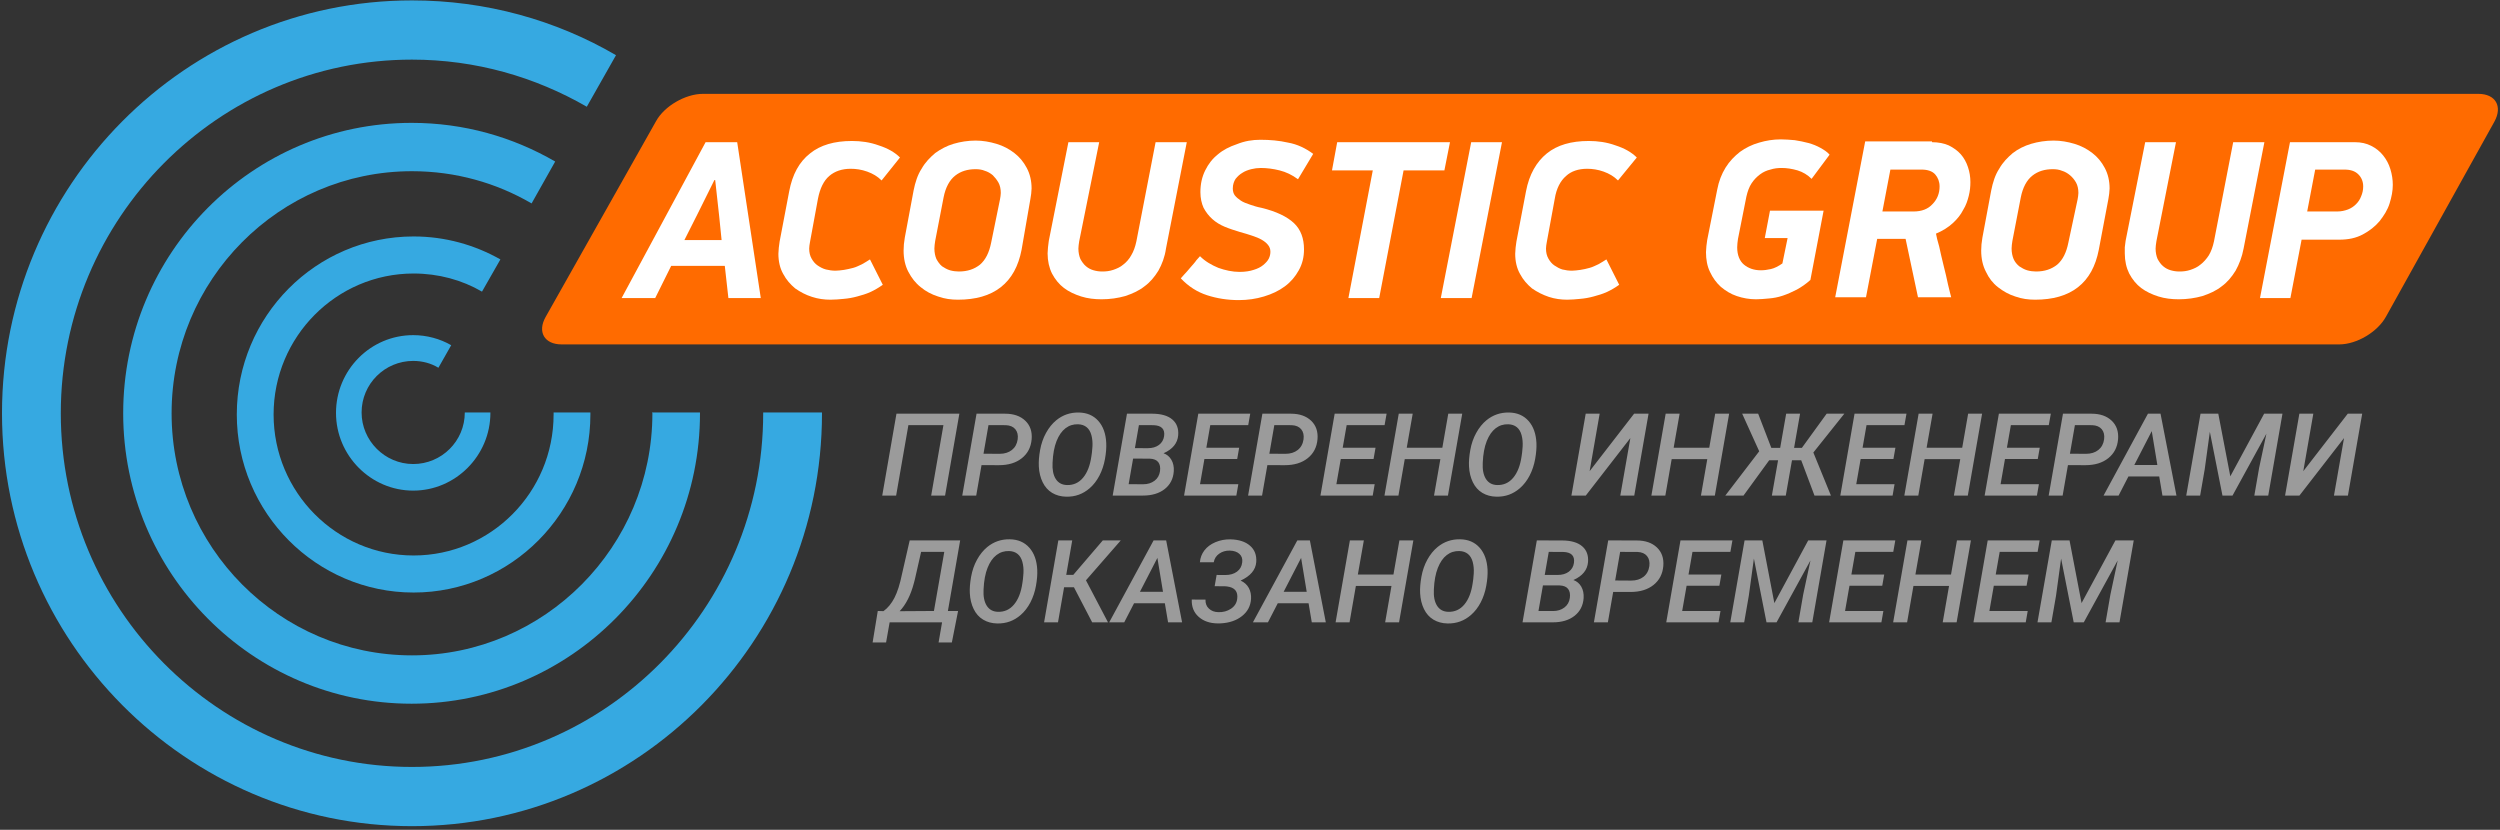 <svg width="235" height="78" viewBox="0 0 235 78" fill="none" xmlns="http://www.w3.org/2000/svg"><rect x="0" y="0" width="235" height="78" fill="#333333" stroke="none"/><path fill-rule="evenodd" clip-rule="evenodd" d="M224.284 29.762C223.494 31.2 221.539 32.374 219.884 32.374H52.79C51.173 32.374 50.496 31.2 51.286 29.799L61.664 11.398C62.453 9.959 64.446 8.823 66.063 8.823H232.969C234.586 8.823 235.263 9.997 234.473 11.435L224.284 29.762V29.762V29.762Z" fill="#FF6B00"/><path fill-rule="evenodd" clip-rule="evenodd" d="M61.325 38.849C61.325 51.382 51.173 61.605 38.727 61.605C26.282 61.605 16.13 51.42 16.13 38.849C16.13 26.316 26.244 16.093 38.727 16.093C42.826 16.093 46.661 17.191 49.97 19.122L52.188 15.184C48.203 12.874 43.615 11.549 38.69 11.549C23.725 11.549 11.58 23.779 11.58 38.849C11.58 53.881 23.725 66.149 38.69 66.149C53.617 66.149 65.799 53.919 65.799 38.849V38.773H61.287L61.325 38.849V38.849V38.849Z" fill="#36A9E1"/><path fill-rule="evenodd" clip-rule="evenodd" d="M52.038 38.962C52.038 46.27 46.135 52.215 38.878 52.215C31.621 52.215 25.718 46.27 25.718 38.962C25.718 31.655 31.621 25.71 38.878 25.71C41.209 25.71 43.428 26.316 45.308 27.414L47.037 24.385C44.631 23.022 41.848 22.227 38.878 22.227C29.704 22.227 22.259 29.724 22.259 38.962C22.259 48.201 29.741 55.698 38.878 55.698C48.015 55.698 55.497 48.201 55.497 38.962V38.773H52.038V38.962V38.962V38.962Z" fill="#36A9E1"/><path fill-rule="evenodd" clip-rule="evenodd" d="M71.74 38.773V38.849C71.74 57.175 56.926 72.093 38.727 72.093C20.529 72.093 5.715 57.175 5.715 38.849C5.715 20.523 20.529 5.604 38.727 5.604C44.706 5.604 50.308 7.232 55.159 10.034L57.904 5.188C52.264 1.893 45.684 0.038 38.727 0.038C17.446 0.038 0.188 17.456 0.188 38.849C0.188 60.242 17.483 77.659 38.727 77.659C59.971 77.659 77.267 60.242 77.267 38.849V38.773H71.74V38.773V38.773Z" fill="#36A9E1"/><path fill-rule="evenodd" clip-rule="evenodd" d="M43.691 38.773C43.691 41.461 41.51 43.619 38.841 43.619C36.171 43.619 33.99 41.423 33.99 38.773C33.99 36.084 36.171 33.926 38.841 33.926C39.706 33.926 40.533 34.153 41.21 34.57L42.413 32.45C41.36 31.844 40.119 31.503 38.841 31.503C34.818 31.503 31.584 34.797 31.584 38.811C31.584 42.824 34.855 46.118 38.841 46.118C42.826 46.118 46.098 42.824 46.098 38.811V38.773H43.691V38.773V38.773V38.773Z" fill="#36A9E1"/><path fill-rule="evenodd" clip-rule="evenodd" d="M64.333 22.567H67.83L67.604 20.333L67.228 16.925H67.153L65.574 20.106L64.333 22.567V22.567V22.567ZM68.13 24.991H63.092L61.588 28.02H58.43L66.326 13.366H69.296L71.514 28.02H68.469L68.13 24.991V24.991V24.991Z" fill="#fff"/><path fill-rule="evenodd" clip-rule="evenodd" d="M82.87 16.963C82.494 16.584 82.043 16.319 81.516 16.13C80.99 15.941 80.463 15.865 79.975 15.865C79.147 15.865 78.471 16.092 77.944 16.547C77.418 17.001 77.079 17.72 76.891 18.667L76.139 22.756C76.102 22.983 76.064 23.173 76.064 23.362C76.064 23.741 76.139 24.044 76.29 24.309C76.44 24.574 76.628 24.801 76.854 24.952C77.079 25.104 77.343 25.255 77.643 25.331C77.944 25.407 78.245 25.445 78.546 25.445C78.771 25.445 79.034 25.407 79.335 25.369C79.599 25.331 79.899 25.255 80.2 25.18C80.501 25.104 80.764 24.952 81.027 24.839C81.29 24.687 81.554 24.536 81.779 24.384L82.983 26.77C82.606 27.035 82.231 27.262 81.817 27.451C81.403 27.641 80.99 27.754 80.576 27.868C80.162 27.982 79.749 28.057 79.298 28.095C78.884 28.133 78.471 28.171 78.057 28.171C77.493 28.171 76.891 28.095 76.327 27.906C75.726 27.716 75.237 27.451 74.748 27.111C74.297 26.732 73.921 26.316 73.62 25.748C73.319 25.218 73.169 24.574 73.169 23.854L73.207 23.286L73.282 22.718L74.184 17.985C74.485 16.395 75.124 15.221 76.139 14.426C77.117 13.631 78.433 13.252 80.087 13.252C80.915 13.252 81.779 13.366 82.606 13.669C83.434 13.934 84.111 14.313 84.599 14.805L82.87 16.963V16.963V16.963Z" fill="#fff"/><path fill-rule="evenodd" clip-rule="evenodd" d="M93.999 18.743C94.037 18.516 94.074 18.326 94.074 18.137C94.074 17.759 93.999 17.418 93.849 17.153C93.698 16.888 93.51 16.66 93.322 16.471C93.097 16.282 92.834 16.13 92.57 16.055C92.307 15.941 92.006 15.903 91.706 15.903C90.954 15.903 90.314 16.093 89.788 16.509C89.261 16.925 88.885 17.607 88.698 18.554L87.908 22.643C87.87 22.908 87.833 23.135 87.833 23.362C87.833 23.741 87.908 24.082 88.021 24.347C88.171 24.612 88.322 24.839 88.547 25.028C88.773 25.18 89.036 25.331 89.299 25.407C89.562 25.483 89.863 25.521 90.126 25.521C90.954 25.521 91.593 25.294 92.119 24.877C92.645 24.423 92.984 23.741 93.172 22.794L93.999 18.743V18.743V18.743ZM96.029 23.476C95.729 25.028 95.09 26.202 94.074 26.997C93.059 27.793 91.706 28.171 90.051 28.171C89.412 28.171 88.81 28.095 88.171 27.868C87.57 27.679 87.005 27.376 86.554 26.997C86.066 26.619 85.689 26.127 85.389 25.558C85.088 24.991 84.938 24.309 84.938 23.552C84.938 23.173 84.975 22.757 85.05 22.34L85.877 17.91C86.028 17.153 86.254 16.433 86.629 15.865C86.968 15.259 87.419 14.805 87.908 14.389C88.434 14.01 88.998 13.707 89.638 13.518C90.277 13.328 90.991 13.215 91.706 13.215C92.382 13.215 93.022 13.328 93.661 13.518C94.3 13.707 94.864 14.01 95.353 14.389C95.841 14.767 96.218 15.222 96.518 15.79C96.819 16.358 96.969 17.001 96.969 17.721L96.932 18.213L96.857 18.705L96.029 23.476V23.476V23.476Z" fill="#fff"/><path fill-rule="evenodd" clip-rule="evenodd" d="M108.889 25.445C108.513 26.051 108.099 26.543 107.573 26.922C107.046 27.338 106.445 27.603 105.768 27.83C105.091 28.02 104.339 28.133 103.55 28.133C102.873 28.133 102.234 28.058 101.632 27.868C101.03 27.679 100.466 27.414 100.015 27.073C99.564 26.732 99.188 26.278 98.887 25.71C98.624 25.18 98.474 24.536 98.474 23.817L98.511 23.249L98.586 22.643L100.429 13.366H103.324L101.444 22.681C101.406 22.946 101.369 23.173 101.369 23.362C101.369 23.741 101.444 24.082 101.557 24.347C101.707 24.612 101.858 24.839 102.083 25.028C102.309 25.218 102.534 25.331 102.798 25.407C103.061 25.483 103.324 25.521 103.625 25.521C103.963 25.521 104.302 25.483 104.64 25.369C104.978 25.256 105.317 25.104 105.58 24.877C105.881 24.65 106.144 24.347 106.332 24.006C106.558 23.627 106.708 23.211 106.821 22.681L108.626 13.366H111.558L109.603 23.362C109.49 24.157 109.227 24.839 108.889 25.445V25.445V25.445Z" fill="#fff"/><path fill-rule="evenodd" clip-rule="evenodd" d="M118.478 13.139C119.38 13.139 120.245 13.215 121.072 13.404C121.937 13.556 122.726 13.934 123.441 14.464L122.012 16.85C121.448 16.433 120.884 16.168 120.282 16.017C119.681 15.865 119.079 15.79 118.515 15.79C118.214 15.79 117.914 15.828 117.613 15.903C117.312 15.979 117.011 16.093 116.786 16.244C116.522 16.395 116.334 16.585 116.146 16.812C115.996 17.039 115.883 17.342 115.883 17.721C115.883 17.986 115.958 18.213 116.071 18.364C116.222 18.554 116.41 18.705 116.635 18.857C116.861 19.008 117.162 19.122 117.5 19.235C117.838 19.349 118.177 19.462 118.59 19.538C119.982 19.879 120.997 20.371 121.636 20.977C122.275 21.583 122.576 22.416 122.576 23.438C122.576 24.158 122.426 24.801 122.087 25.407C121.749 26.013 121.335 26.505 120.771 26.922C120.207 27.338 119.568 27.641 118.816 27.868C118.064 28.096 117.274 28.209 116.447 28.209C115.394 28.209 114.417 28.058 113.477 27.755C112.537 27.452 111.71 26.922 110.995 26.164L111.296 25.824C111.484 25.634 111.672 25.407 111.898 25.142C112.123 24.877 112.311 24.688 112.462 24.46L112.8 24.082C113.289 24.574 113.89 24.915 114.53 25.18C115.169 25.407 115.846 25.559 116.522 25.559C117.049 25.559 117.5 25.483 117.838 25.369C118.214 25.256 118.515 25.104 118.741 24.915C118.966 24.726 119.154 24.536 119.267 24.309C119.38 24.082 119.418 23.855 119.418 23.665C119.418 23.4 119.342 23.211 119.192 23.022C119.042 22.832 118.854 22.681 118.59 22.529C118.327 22.378 118.026 22.264 117.688 22.151C117.35 22.037 116.974 21.924 116.56 21.81C116.071 21.659 115.582 21.507 115.131 21.318C114.68 21.128 114.304 20.901 113.966 20.598C113.627 20.296 113.364 19.955 113.138 19.538C112.95 19.122 112.838 18.63 112.838 18.061C112.838 17.304 112.988 16.623 113.289 16.017C113.59 15.411 113.966 14.919 114.492 14.502C114.981 14.086 115.582 13.783 116.259 13.556C117.011 13.253 117.726 13.139 118.478 13.139V13.139V13.139Z" fill="#fff"/><path fill-rule="evenodd" clip-rule="evenodd" d="M131.937 16.017L129.644 28.02H126.749L129.042 16.017H125.207L125.696 13.366H136.299L135.773 16.017H131.937V16.017Z" fill="#fff"/><path fill-rule="evenodd" clip-rule="evenodd" d="M141.187 13.366L138.33 28.02H135.435L138.292 13.366H141.187V13.366Z" fill="#fff"/><path fill-rule="evenodd" clip-rule="evenodd" d="M152.092 16.963C151.716 16.584 151.265 16.319 150.738 16.13C150.212 15.941 149.686 15.865 149.197 15.865C148.37 15.865 147.693 16.092 147.204 16.547C146.678 17.001 146.302 17.72 146.151 18.667L145.399 22.756C145.362 22.983 145.324 23.173 145.324 23.362C145.324 23.741 145.399 24.044 145.55 24.309C145.7 24.574 145.888 24.801 146.114 24.952C146.339 25.104 146.602 25.255 146.866 25.331C147.166 25.407 147.467 25.445 147.768 25.445C147.994 25.445 148.257 25.407 148.558 25.369C148.858 25.331 149.122 25.255 149.422 25.18C149.723 25.104 149.986 24.952 150.25 24.839C150.513 24.687 150.776 24.536 151.002 24.384L152.205 26.77C151.829 27.035 151.453 27.262 151.039 27.451C150.626 27.641 150.212 27.754 149.798 27.868C149.385 27.982 148.971 28.057 148.52 28.095C148.106 28.133 147.693 28.171 147.317 28.171C146.753 28.171 146.151 28.095 145.587 27.906C145.023 27.716 144.497 27.451 144.008 27.111C143.557 26.732 143.181 26.316 142.88 25.748C142.579 25.218 142.429 24.574 142.429 23.854L142.466 23.286L142.542 22.718L143.444 17.985C143.745 16.395 144.422 15.221 145.399 14.426C146.377 13.631 147.693 13.252 149.347 13.252C150.174 13.252 151.039 13.366 151.866 13.669C152.694 13.934 153.37 14.313 153.859 14.805L152.092 16.963V16.963V16.963Z" fill="#fff"/><path fill-rule="evenodd" clip-rule="evenodd" d="M170.177 26.316C169.763 26.694 169.312 26.997 168.898 27.224C168.447 27.452 168.034 27.641 167.582 27.792C167.131 27.944 166.718 28.02 166.266 28.057C165.853 28.095 165.439 28.133 165.063 28.133C164.424 28.133 163.822 28.02 163.258 27.83C162.694 27.641 162.206 27.338 161.754 26.959C161.341 26.581 161.002 26.126 160.739 25.558C160.476 25.028 160.363 24.385 160.363 23.703L160.401 23.135L160.476 22.567L161.416 17.834C161.566 17.039 161.83 16.357 162.206 15.752C162.582 15.146 163.033 14.691 163.559 14.275C164.086 13.896 164.687 13.593 165.364 13.404C166.003 13.215 166.68 13.101 167.394 13.101C167.808 13.101 168.259 13.139 168.71 13.177C169.162 13.252 169.575 13.328 169.989 13.442C170.402 13.555 170.778 13.707 171.117 13.896C171.455 14.085 171.756 14.275 171.982 14.54L170.29 16.812C169.914 16.433 169.462 16.168 168.974 16.017C168.447 15.865 167.958 15.789 167.47 15.789C167.131 15.789 166.755 15.827 166.417 15.941C166.078 16.017 165.74 16.168 165.439 16.395C165.138 16.622 164.875 16.887 164.65 17.228C164.424 17.569 164.274 17.985 164.161 18.478L163.371 22.453C163.334 22.719 163.296 22.984 163.296 23.249C163.296 23.968 163.522 24.536 163.935 24.877C164.349 25.218 164.875 25.407 165.514 25.407C165.815 25.407 166.116 25.369 166.454 25.293C166.793 25.218 167.169 25.028 167.545 24.763L168.034 22.378H165.89L166.379 19.803H171.418L170.177 26.316V26.316V26.316Z" fill="#fff"/><path fill-rule="evenodd" clip-rule="evenodd" d="M176.945 19.879H179.877C180.629 19.879 181.231 19.652 181.645 19.197C182.096 18.743 182.321 18.175 182.321 17.531C182.321 17.077 182.171 16.698 181.908 16.395C181.645 16.093 181.193 15.941 180.629 15.941H177.697L176.945 19.879V19.879V19.879ZM181.607 13.366C182.209 13.366 182.773 13.48 183.186 13.669C183.637 13.896 184.013 14.161 184.314 14.502C184.615 14.843 184.841 15.259 184.991 15.714C185.141 16.168 185.217 16.623 185.217 17.115C185.217 17.531 185.179 17.948 185.066 18.402C184.953 18.857 184.803 19.311 184.54 19.727C184.314 20.182 183.976 20.598 183.562 20.977C183.149 21.356 182.622 21.696 181.983 21.961C182.021 22.226 182.133 22.643 182.284 23.173C182.397 23.741 182.547 24.309 182.697 24.953C182.848 25.558 182.998 26.164 183.111 26.732C183.261 27.3 183.337 27.717 183.412 27.944H180.291L179.125 22.454H176.456L175.403 27.944H172.508L175.328 13.29H181.607V13.366V13.366Z" fill="#fff"/><path fill-rule="evenodd" clip-rule="evenodd" d="M195.294 18.743C195.332 18.516 195.369 18.326 195.369 18.137C195.369 17.759 195.294 17.418 195.144 17.153C194.993 16.888 194.805 16.66 194.58 16.471C194.354 16.282 194.091 16.13 193.828 16.055C193.564 15.941 193.264 15.903 192.963 15.903C192.211 15.903 191.572 16.093 191.045 16.509C190.519 16.925 190.143 17.607 189.955 18.554L189.165 22.643C189.128 22.908 189.09 23.135 189.09 23.362C189.09 23.741 189.165 24.082 189.278 24.347C189.391 24.612 189.579 24.839 189.804 25.028C190.03 25.18 190.293 25.331 190.556 25.407C190.82 25.483 191.12 25.521 191.384 25.521C192.211 25.521 192.85 25.294 193.376 24.877C193.903 24.423 194.241 23.741 194.429 22.794L195.294 18.743V18.743V18.743ZM197.287 23.476C196.986 25.028 196.347 26.202 195.332 26.997C194.316 27.793 192.963 28.171 191.308 28.171C190.669 28.171 190.068 28.095 189.428 27.868C188.827 27.679 188.3 27.376 187.812 26.997C187.323 26.619 186.947 26.127 186.684 25.558C186.383 24.991 186.232 24.309 186.232 23.552C186.232 23.173 186.27 22.757 186.345 22.34L187.172 17.91C187.323 17.153 187.548 16.433 187.924 15.865C188.263 15.259 188.714 14.805 189.203 14.389C189.692 14.01 190.293 13.707 190.932 13.518C191.572 13.328 192.286 13.215 193.038 13.215C193.715 13.215 194.354 13.328 194.993 13.518C195.632 13.707 196.196 14.01 196.685 14.389C197.174 14.767 197.55 15.222 197.851 15.79C198.152 16.358 198.302 17.001 198.302 17.721L198.264 18.213L198.189 18.705L197.287 23.476V23.476V23.476Z" fill="#fff"/><path fill-rule="evenodd" clip-rule="evenodd" d="M210.146 25.445C209.77 26.051 209.356 26.543 208.83 26.922C208.303 27.338 207.702 27.603 207.025 27.83C206.348 28.02 205.596 28.133 204.806 28.133C204.13 28.133 203.49 28.058 202.889 27.868C202.287 27.679 201.723 27.414 201.272 27.073C200.821 26.732 200.445 26.278 200.144 25.71C199.881 25.18 199.73 24.536 199.73 23.817V23.249L199.806 22.643L201.648 13.366H204.543L202.701 22.681C202.663 22.946 202.626 23.173 202.626 23.362C202.626 23.741 202.701 24.082 202.814 24.347C202.964 24.612 203.114 24.839 203.34 25.028C203.566 25.218 203.791 25.331 204.054 25.407C204.318 25.483 204.581 25.521 204.882 25.521C205.22 25.521 205.558 25.483 205.897 25.369C206.235 25.256 206.574 25.104 206.837 24.877C207.138 24.65 207.401 24.347 207.626 24.006C207.852 23.627 208.002 23.211 208.115 22.681L209.92 13.366H212.853L210.898 23.362C210.747 24.157 210.484 24.839 210.146 25.445V25.445V25.445Z" fill="#fff"/><path fill-rule="evenodd" clip-rule="evenodd" d="M216.876 19.879H219.696C220.072 19.879 220.411 19.803 220.711 19.689C221.012 19.576 221.275 19.387 221.463 19.197C221.689 18.97 221.839 18.743 221.952 18.44C222.065 18.175 222.14 17.872 222.14 17.531C222.14 17.077 221.99 16.698 221.689 16.395C221.388 16.092 220.975 15.941 220.373 15.941H217.628L216.876 19.879V19.879V19.879ZM221.351 13.366C221.952 13.366 222.441 13.48 222.892 13.707C223.343 13.934 223.719 14.237 224.02 14.616C224.321 14.994 224.547 15.411 224.697 15.903C224.847 16.395 224.923 16.888 224.923 17.38C224.923 17.948 224.81 18.516 224.622 19.122C224.434 19.727 224.095 20.258 223.682 20.788C223.268 21.28 222.742 21.696 222.103 22.037C221.463 22.378 220.749 22.529 219.884 22.529H216.35L215.297 28.02H212.439L215.259 13.366H221.351V13.366V13.366Z" fill="#fff"/><path fill-rule="evenodd" clip-rule="evenodd" d="M88.837 46.584H87.53L88.683 39.961H85.389L84.236 46.584H82.93L84.268 38.882H90.181L88.837 46.584ZM92.263 43.722L91.764 46.584H90.452L91.796 38.882L94.473 38.887C95.281 38.887 95.915 39.107 96.375 39.546C96.835 39.985 97.035 40.566 96.975 41.289C96.912 42.036 96.605 42.63 96.056 43.069C95.507 43.508 94.788 43.727 93.899 43.727L92.263 43.722ZM92.449 42.648L93.953 42.659C94.427 42.659 94.816 42.539 95.119 42.299C95.421 42.059 95.603 41.724 95.663 41.294C95.713 40.902 95.639 40.588 95.443 40.35C95.246 40.112 94.95 39.984 94.553 39.966L92.917 39.961L92.449 42.648ZM100.226 46.689C99.724 46.679 99.282 46.559 98.901 46.33C98.52 46.1 98.224 45.768 98.011 45.333C97.799 44.897 97.678 44.403 97.65 43.849C97.625 43.408 97.665 42.893 97.769 42.304C97.874 41.715 98.06 41.178 98.327 40.694C98.595 40.209 98.914 39.813 99.286 39.506C99.899 39.005 100.607 38.762 101.411 38.776C102.176 38.79 102.786 39.053 103.241 39.564C103.696 40.075 103.945 40.767 103.987 41.638C104.009 42.075 103.969 42.577 103.868 43.143C103.767 43.709 103.593 44.229 103.347 44.703C103.101 45.177 102.796 45.573 102.431 45.891C101.801 46.441 101.066 46.707 100.226 46.689ZM102.643 42.526L102.691 41.966C102.713 41.581 102.679 41.226 102.59 40.9C102.502 40.574 102.352 40.325 102.141 40.154C101.931 39.983 101.664 39.892 101.342 39.882C100.896 39.867 100.5 39.993 100.155 40.257C99.809 40.522 99.53 40.924 99.315 41.463C99.101 42.003 98.976 42.68 98.941 43.494C98.905 44.14 99.004 44.648 99.238 45.018C99.472 45.388 99.823 45.58 100.29 45.594C100.903 45.612 101.408 45.383 101.807 44.907C102.205 44.431 102.466 43.761 102.59 42.897L102.643 42.526ZM104.593 46.584L105.937 38.882L108.312 38.887C109.148 38.891 109.775 39.071 110.195 39.429C110.615 39.787 110.8 40.283 110.75 40.918C110.686 41.666 110.228 42.228 109.374 42.606C109.693 42.719 109.939 42.925 110.113 43.225C110.286 43.524 110.361 43.882 110.336 44.298C110.286 45.004 110.002 45.561 109.483 45.97C108.964 46.379 108.28 46.584 107.43 46.584H104.593ZM106.511 43.108L106.091 45.515L107.467 45.52C107.881 45.52 108.234 45.411 108.524 45.192C108.815 44.974 108.986 44.674 109.04 44.293C109.089 43.93 109.034 43.646 108.875 43.441C108.715 43.237 108.452 43.128 108.083 43.114L106.511 43.108ZM106.681 42.124L107.887 42.13C108.319 42.13 108.671 42.027 108.944 41.823C109.217 41.618 109.378 41.342 109.427 40.992C109.516 40.333 109.181 39.991 108.423 39.966L107.058 39.961L106.681 42.124ZM116.296 43.145H113.215L112.801 45.515H116.402L116.216 46.584H111.303L112.641 38.882H117.523L117.332 39.961H113.767L113.396 42.087H116.482L116.296 43.145ZM119.133 43.722L118.634 46.584H117.321L118.665 38.882L121.343 38.887C122.15 38.887 122.784 39.107 123.245 39.546C123.705 39.985 123.905 40.566 123.845 41.289C123.781 42.036 123.475 42.63 122.926 43.069C122.377 43.508 121.658 43.727 120.769 43.727L119.133 43.722ZM119.319 42.648L120.822 42.659C121.297 42.659 121.685 42.539 121.988 42.299C122.291 42.059 122.473 41.724 122.533 41.294C122.582 40.902 122.509 40.588 122.312 40.35C122.116 40.112 121.819 39.984 121.423 39.966L119.786 39.961L119.319 42.648ZM129.115 43.145H126.034L125.619 45.515H129.221L129.035 46.584H124.121L125.46 38.882H130.342L130.151 39.961H126.586L126.214 42.087H129.301L129.115 43.145ZM136.106 46.584H134.799L135.394 43.161H132.047L131.452 46.584H130.14L131.484 38.882H132.796L132.233 42.087H135.58L136.138 38.882H137.45L136.106 46.584ZM140.664 46.689C140.161 46.679 139.719 46.559 139.338 46.33C138.958 46.1 138.661 45.768 138.449 45.333C138.236 44.897 138.116 44.403 138.087 43.849C138.062 43.408 138.102 42.893 138.207 42.304C138.311 41.715 138.497 41.178 138.765 40.694C139.032 40.209 139.352 39.813 139.723 39.506C140.336 39.005 141.044 38.762 141.848 38.776C142.613 38.79 143.223 39.053 143.678 39.564C144.134 40.075 144.382 40.767 144.425 41.638C144.446 42.075 144.406 42.577 144.305 43.143C144.204 43.709 144.031 44.229 143.785 44.703C143.539 45.177 143.233 45.573 142.868 45.891C142.238 46.441 141.503 46.707 140.664 46.689ZM143.081 42.526L143.129 41.966C143.15 41.581 143.116 41.226 143.028 40.9C142.939 40.574 142.79 40.325 142.579 40.154C142.368 39.983 142.102 39.892 141.779 39.882C141.333 39.867 140.937 39.993 140.592 40.257C140.247 40.522 139.967 40.924 139.753 41.463C139.538 42.003 139.414 42.68 139.378 43.494C139.343 44.14 139.442 44.648 139.676 45.018C139.909 45.388 140.26 45.58 140.727 45.594C141.34 45.612 141.846 45.383 142.244 44.907C142.643 44.431 142.904 43.761 143.028 42.897L143.081 42.526ZM153.61 38.882H154.965L153.62 46.584H152.308L153.254 41.178L149.063 46.584H147.713L149.057 38.882H150.369L149.424 44.293L153.61 38.882ZM161.196 46.584H159.889L160.484 43.161H157.137L156.542 46.584H155.23L156.574 38.882H157.886L157.323 42.087H160.67L161.228 38.882H162.54L161.196 46.584ZM169.313 43.262H168.447L167.863 46.584H166.556L167.14 43.262H166.306L163.889 46.584H162.179L165.366 42.421L163.762 38.882H165.265L166.503 42.098H167.337L167.9 38.882H169.207L168.644 42.098H169.377L171.709 38.882H173.372L170.455 42.537L172.107 46.584H170.561L169.313 43.262ZM177.983 43.145H174.902L174.487 45.515H178.089L177.903 46.584H172.989L174.328 38.882H179.21L179.019 39.961H175.454L175.082 42.087H178.169L177.983 43.145ZM184.974 46.584H183.667L184.262 43.161H180.915L180.32 46.584H179.008L180.352 38.882H181.664L181.101 42.087H184.448L185.006 38.882H186.318L184.974 46.584ZM191.55 43.145H188.469L188.055 45.515H191.657L191.471 46.584H186.557L187.896 38.882H192.778L192.586 39.961H189.022L188.65 42.087H191.736L191.55 43.145ZM194.387 43.722L193.888 46.584H192.576L193.92 38.882L196.597 38.887C197.405 38.887 198.039 39.107 198.499 39.546C198.959 39.985 199.159 40.566 199.099 41.289C199.035 42.036 198.729 42.63 198.18 43.069C197.631 43.508 196.912 43.727 196.023 43.727L194.387 43.722ZM194.573 42.648L196.077 42.659C196.551 42.659 196.94 42.539 197.243 42.299C197.545 42.059 197.727 41.724 197.787 41.294C197.837 40.902 197.763 40.588 197.567 40.35C197.37 40.112 197.073 39.984 196.677 39.966L195.041 39.961L194.573 42.648ZM202.967 44.79H200.071L199.147 46.584H197.734L201.909 38.882H203.089L204.587 46.584H203.269L202.967 44.79ZM200.624 43.711H202.791L202.265 40.527L200.624 43.711ZM208.518 38.882L209.65 44.775L212.832 38.882H214.553L213.214 46.584H211.907L212.359 43.976L213.044 40.765L209.857 46.584H208.911L207.726 40.59L207.243 44.113L206.813 46.584H205.506L206.85 38.882H208.518ZM220.694 38.882H222.048L220.704 46.584H219.392L220.338 41.178L216.146 46.584H214.797L216.141 38.882H217.453L216.508 44.293L220.694 38.882ZM89.474 60.394H88.226L88.555 58.5H83.625L83.291 60.394H82.026L82.51 57.432L83.046 57.448C83.454 57.155 83.797 56.738 84.077 56.197C84.357 55.655 84.594 54.908 84.789 53.956L85.511 50.798H90.255L89.102 57.432H90.059L89.474 60.394ZM84.566 57.453L87.79 57.432L88.762 51.877H86.584L86 54.448L85.91 54.797C85.609 55.94 85.161 56.825 84.566 57.453ZM93.74 58.606C93.237 58.596 92.795 58.476 92.415 58.246C92.034 58.017 91.737 57.685 91.525 57.249C91.312 56.814 91.192 56.319 91.164 55.766C91.139 55.325 91.179 54.81 91.283 54.221C91.388 53.632 91.573 53.095 91.841 52.61C92.108 52.125 92.428 51.729 92.8 51.423C93.412 50.922 94.121 50.678 94.925 50.693C95.69 50.707 96.3 50.969 96.755 51.481C97.21 51.992 97.459 52.683 97.501 53.554C97.522 53.992 97.483 54.493 97.382 55.059C97.281 55.625 97.107 56.145 96.861 56.62C96.615 57.094 96.309 57.49 95.945 57.807C95.314 58.357 94.579 58.624 93.74 58.606ZM96.157 54.443L96.205 53.882C96.226 53.498 96.193 53.143 96.104 52.816C96.016 52.49 95.866 52.242 95.655 52.071C95.444 51.9 95.178 51.809 94.856 51.798C94.409 51.784 94.014 51.909 93.668 52.174C93.323 52.438 93.043 52.84 92.829 53.38C92.615 53.919 92.49 54.596 92.454 55.411C92.419 56.056 92.518 56.564 92.752 56.934C92.986 57.305 93.336 57.497 93.804 57.511C94.416 57.529 94.922 57.3 95.32 56.823C95.719 56.347 95.98 55.677 96.104 54.813L96.157 54.443ZM100.949 55.2H100.025L99.451 58.5H98.144L99.483 50.798H100.789L100.226 54.036H100.89L103.663 50.798H105.353L102.08 54.549L104.152 58.5H102.665L100.949 55.2ZM109.496 56.707H106.601L105.677 58.5H104.264L108.439 50.798H109.619L111.117 58.5H109.799L109.496 56.707ZM107.154 55.628H109.321L108.795 52.444L107.154 55.628ZM115.181 54.052C115.627 54.052 115.992 53.946 116.278 53.734C116.563 53.523 116.726 53.23 116.769 52.856C116.811 52.525 116.722 52.26 116.501 52.063C116.279 51.865 115.976 51.763 115.59 51.756C115.225 51.749 114.899 51.844 114.612 52.041C114.325 52.239 114.152 52.509 114.092 52.851L112.79 52.856C112.822 52.437 112.964 52.063 113.215 51.735C113.466 51.407 113.812 51.15 114.251 50.965C114.69 50.78 115.158 50.691 115.653 50.698C116.447 50.716 117.063 50.915 117.502 51.296C117.941 51.676 118.136 52.193 118.086 52.846C118.026 53.575 117.537 54.152 116.62 54.575C116.971 54.737 117.228 54.97 117.39 55.273C117.553 55.577 117.622 55.919 117.598 56.3C117.555 56.959 117.273 57.496 116.75 57.91C116.228 58.325 115.561 58.553 114.75 58.596L114.469 58.601C113.725 58.594 113.126 58.386 112.67 57.979C112.215 57.572 112 57.032 112.025 56.358L113.316 56.363C113.302 56.716 113.41 56.999 113.64 57.212C113.87 57.426 114.166 57.536 114.527 57.543C114.973 57.557 115.367 57.45 115.709 57.223C116.051 56.995 116.247 56.688 116.296 56.3C116.392 55.605 116.069 55.214 115.329 55.125L115.138 55.109L114.177 55.104L114.362 54.046L115.181 54.052ZM123.006 56.707H120.11L119.186 58.5H117.773L121.948 50.798H123.128L124.626 58.5H123.308L123.006 56.707ZM120.663 55.628H122.83L122.304 52.444L120.663 55.628ZM131.511 58.5H130.204L130.799 55.078H127.452L126.857 58.5H125.545L126.889 50.798H128.201L127.638 54.004H130.985L131.543 50.798H132.855L131.511 58.5ZM136.069 58.606C135.566 58.596 135.124 58.476 134.743 58.246C134.362 58.017 134.066 57.685 133.853 57.249C133.641 56.814 133.52 56.319 133.492 55.766C133.467 55.325 133.507 54.81 133.612 54.221C133.716 53.632 133.902 53.095 134.169 52.61C134.437 52.125 134.756 51.729 135.128 51.423C135.741 50.922 136.449 50.678 137.253 50.693C138.018 50.707 138.628 50.969 139.083 51.481C139.538 51.992 139.787 52.683 139.83 53.554C139.851 53.992 139.811 54.493 139.71 55.059C139.609 55.625 139.436 56.145 139.19 56.62C138.943 57.094 138.638 57.49 138.273 57.807C137.643 58.357 136.908 58.624 136.069 58.606ZM138.486 54.443L138.534 53.882C138.555 53.498 138.521 53.143 138.433 52.816C138.344 52.49 138.194 52.242 137.984 52.071C137.773 51.9 137.506 51.809 137.184 51.798C136.738 51.784 136.342 51.909 135.997 52.174C135.652 52.438 135.372 52.84 135.158 53.38C134.943 53.919 134.818 54.596 134.783 55.411C134.748 56.056 134.847 56.564 135.08 56.934C135.314 57.305 135.665 57.497 136.132 57.511C136.745 57.529 137.251 57.3 137.649 56.823C138.047 56.347 138.309 55.677 138.433 54.813L138.486 54.443ZM143.118 58.5L144.462 50.798L146.837 50.804C147.672 50.807 148.3 50.988 148.72 51.346C149.14 51.704 149.325 52.2 149.275 52.835C149.211 53.583 148.753 54.145 147.899 54.522C148.218 54.635 148.464 54.842 148.638 55.141C148.811 55.441 148.885 55.799 148.861 56.215C148.811 56.92 148.527 57.478 148.008 57.887C147.489 58.296 146.805 58.5 145.955 58.5H143.118ZM145.036 55.025L144.616 57.432L145.992 57.437C146.406 57.437 146.759 57.328 147.049 57.109C147.34 56.89 147.511 56.591 147.564 56.21C147.614 55.847 147.559 55.563 147.4 55.358C147.24 55.154 146.977 55.044 146.608 55.03L145.036 55.025ZM145.206 54.041L146.412 54.046C146.844 54.046 147.196 53.944 147.469 53.739C147.742 53.535 147.903 53.258 147.952 52.909C148.041 52.25 147.706 51.907 146.948 51.883L145.583 51.877L145.206 54.041ZM151.639 55.639L151.14 58.5H149.827L151.172 50.798L153.849 50.804C154.656 50.804 155.29 51.023 155.751 51.462C156.211 51.901 156.411 52.482 156.351 53.205C156.287 53.953 155.981 54.546 155.432 54.985C154.883 55.424 154.164 55.644 153.275 55.644L151.639 55.639ZM151.825 54.565L153.328 54.575C153.803 54.575 154.192 54.455 154.494 54.216C154.797 53.976 154.979 53.641 155.039 53.211C155.088 52.819 155.015 52.504 154.818 52.266C154.622 52.028 154.325 51.901 153.929 51.883L152.292 51.877L151.825 54.565ZM161.621 55.062H158.54L158.125 57.432H161.727L161.541 58.5H156.627L157.966 50.798H162.848L162.657 51.877H159.092L158.72 54.004H161.807L161.621 55.062ZM165.658 50.798L166.79 56.691L169.972 50.798H171.693L170.354 58.5H169.047L169.499 55.892L170.184 52.682L166.997 58.5H166.051L164.867 52.507L164.383 56.03L163.953 58.5H162.646L163.99 50.798H165.658ZM176.931 55.062H173.85L173.435 57.432H177.037L176.851 58.5H171.937L173.276 50.798H178.158L177.967 51.877H174.402L174.03 54.004H177.117L176.931 55.062ZM183.922 58.5H182.615L183.21 55.078H179.863L179.268 58.5H177.956L179.3 50.798H180.612L180.049 54.004H183.396L183.954 50.798H185.266L183.922 58.5ZM190.499 55.062H187.417L187.003 57.432H190.605L190.419 58.5H185.505L186.844 50.798H191.726L191.535 51.877H187.97L187.598 54.004H190.685L190.499 55.062ZM194.536 50.798L195.667 56.691L198.85 50.798H200.571L199.232 58.5H197.925L198.377 55.892L199.062 52.682L195.875 58.5H194.929L193.744 52.507L193.261 56.03L192.831 58.5H191.524L192.868 50.798H194.536Z" fill="#9B9B9B"/></svg>